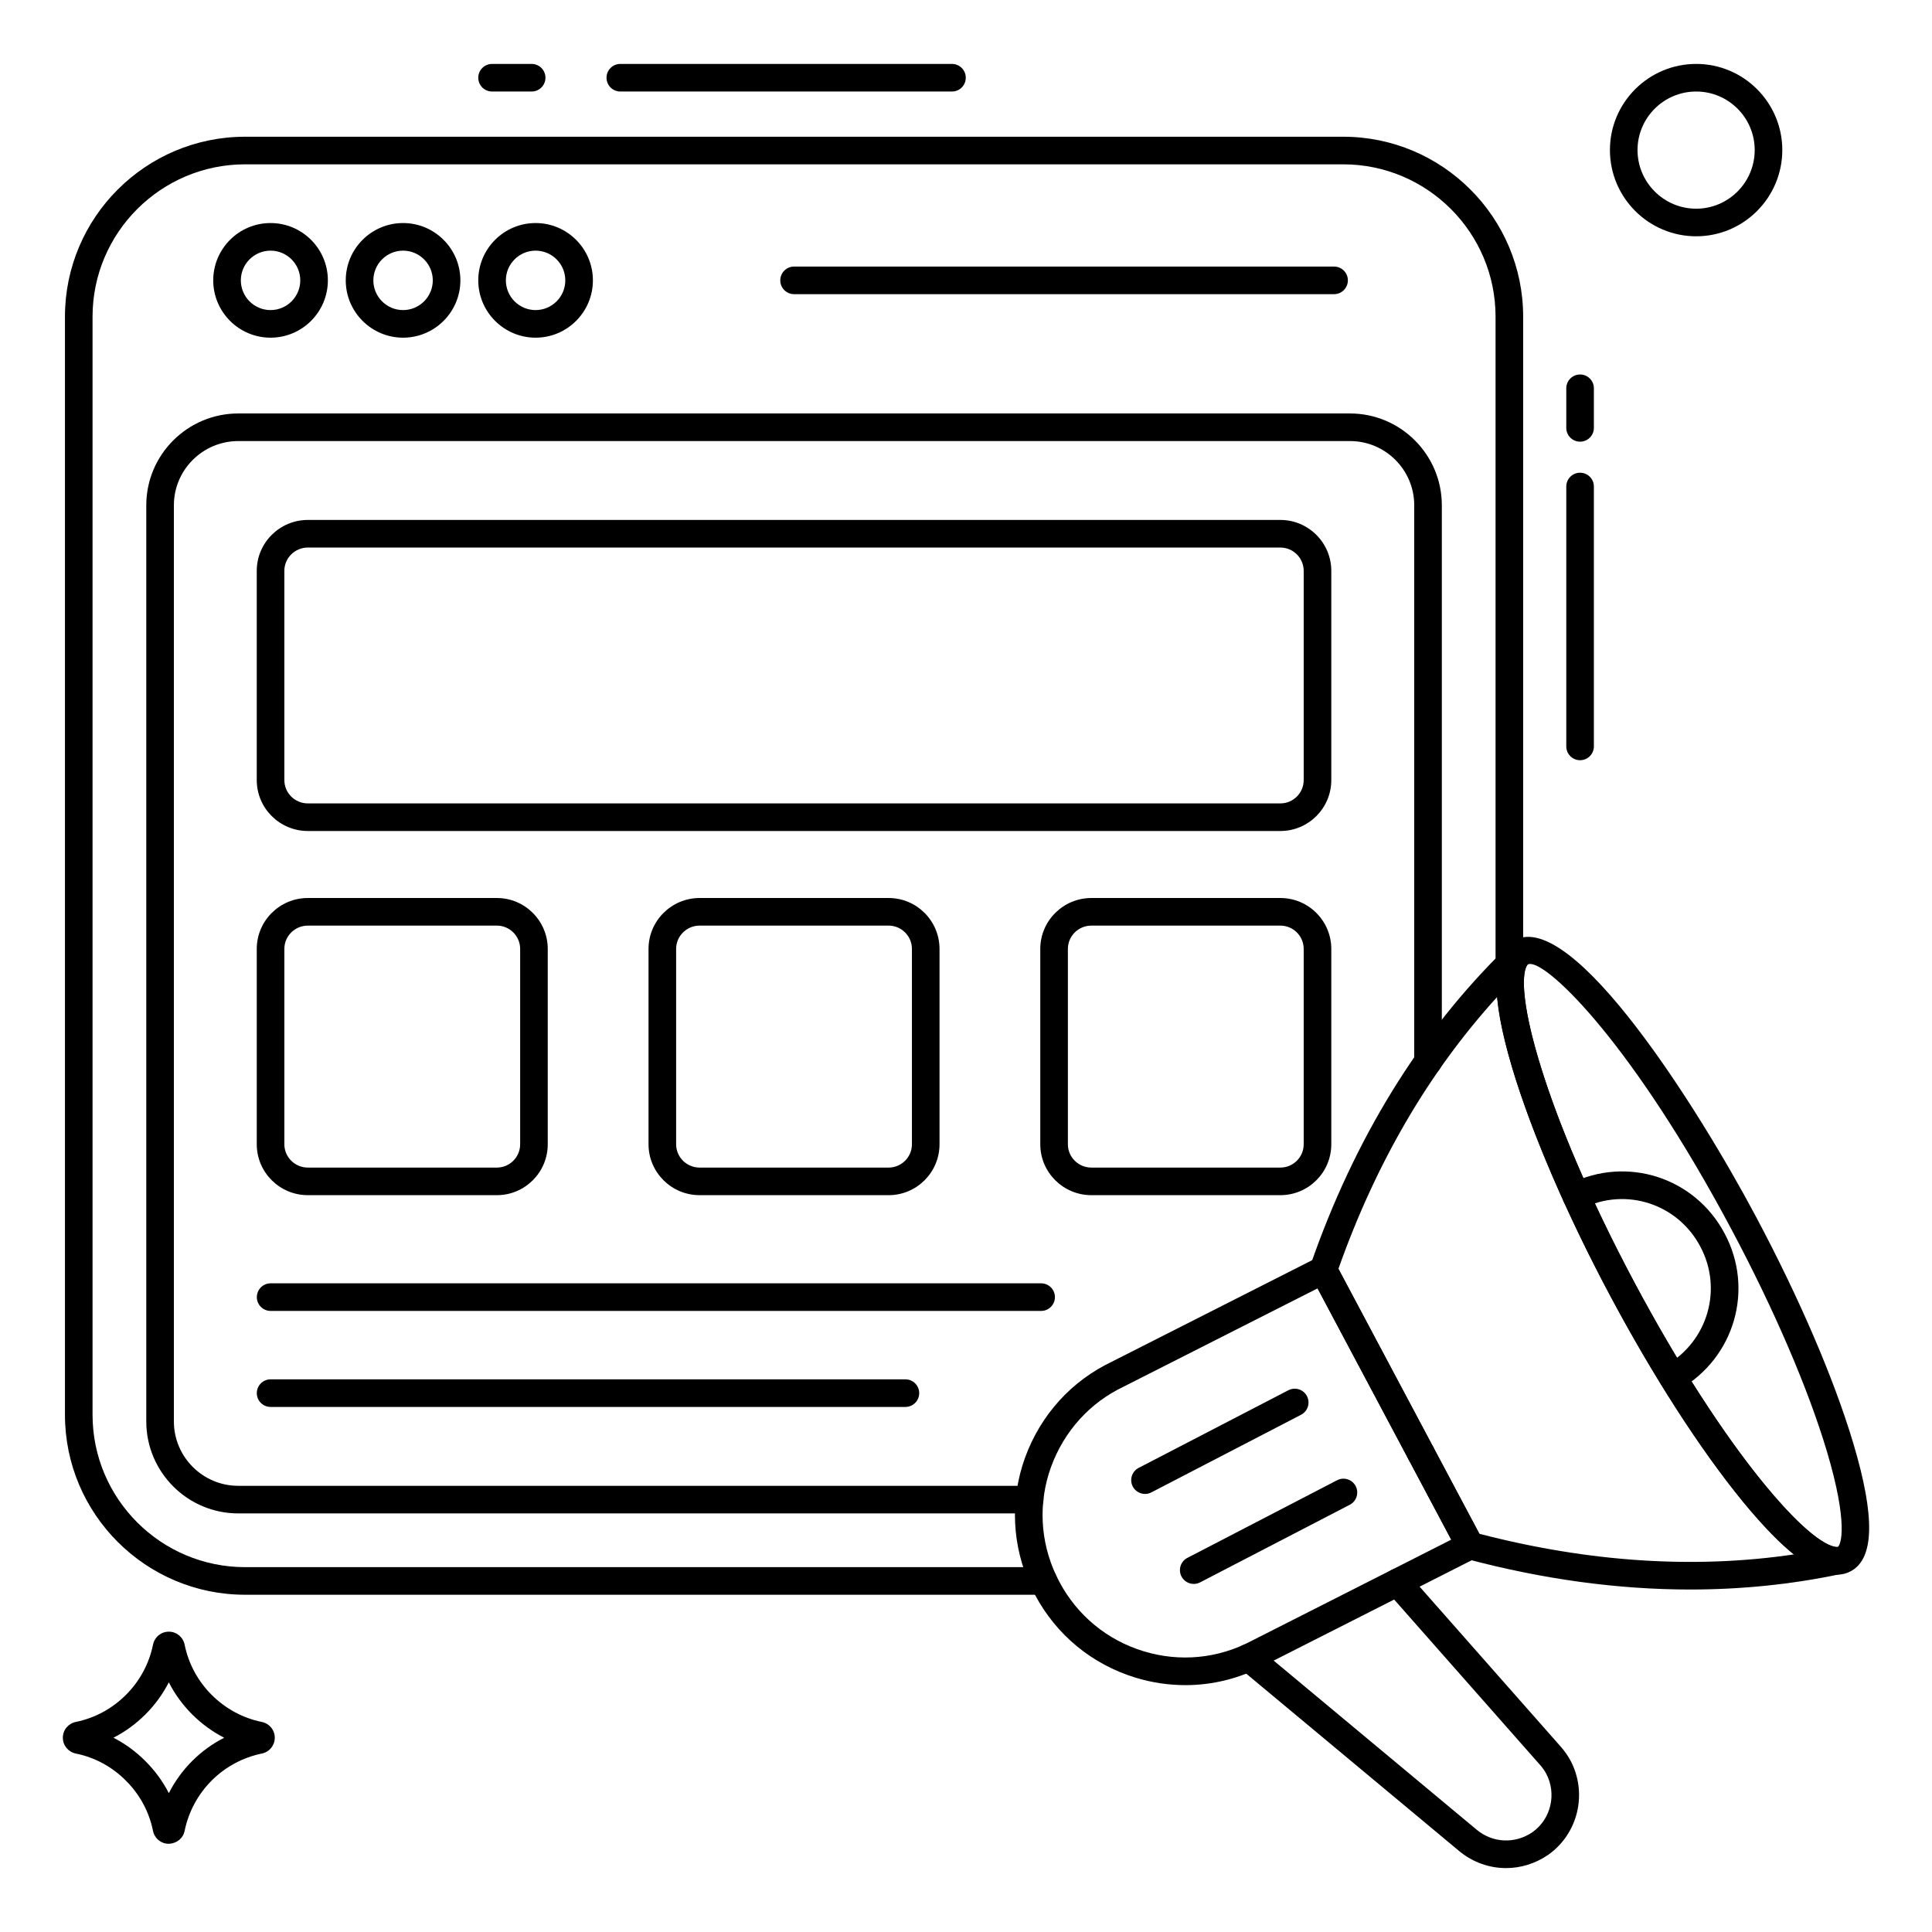 <svg id="Layer_1" enable-background="new 0 0 105 105" viewBox="0 0 105 105" xmlns="http://www.w3.org/2000/svg"><g><g><g><path d="m56.71 86.671h-43.39c-5.398 0-9.79-4.387-9.79-9.78v-59.68c0-5.393 4.392-9.78 9.79-9.78h59.68c5.393 0 9.78 4.387 9.78 9.78v35.2c0 .414-.336.75-.75.75s-.75-.336-.75-.75v-35.2c0-4.566-3.714-8.28-8.28-8.28h-59.68c-4.571 0-8.29 3.714-8.29 8.28v59.68c0 4.565 3.719 8.28 8.29 8.28h43.39c.414 0 .75.336.75.75s-.336.75-.75.75z"/></g><g><path d="m77.23 79.746c-.414 0-.75-.331-.75-.745v-.01c0-.414.336-.75.75-.75s.75.336.75.75-.336.755-.75.755z"/></g><g><path d="m55.96 82.251h-43.01c-2.757 0-5-2.243-5-5v-49.79c0-2.751 2.243-4.99 5-4.99h60.42c2.751 0 4.99 2.239 4.99 4.99v30.24c0 .414-.336.75-.75.75s-.75-.336-.75-.75v-30.24c0-1.924-1.565-3.49-3.49-3.49h-60.42c-1.93 0-3.5 1.566-3.5 3.49v49.79c0 1.93 1.57 3.5 3.5 3.5h43.01c.414 0 .75.336.75.75s-.336.75-.75.75z"/></g><g><g><path d="m14.704 18.352c-1.717 0-3.115-1.397-3.115-3.115s1.397-3.115 3.115-3.115 3.115 1.397 3.115 3.115-1.397 3.115-3.115 3.115zm0-4.73c-.89 0-1.615.724-1.615 1.615 0 .891.725 1.615 1.615 1.615s1.615-.724 1.615-1.615c0-.89-.725-1.615-1.615-1.615z"/></g><g><path d="m21.906 18.352c-1.717 0-3.115-1.397-3.115-3.115s1.397-3.115 3.115-3.115 3.115 1.397 3.115 3.115-1.397 3.115-3.115 3.115zm0-4.73c-.89 0-1.615.724-1.615 1.615 0 .891.725 1.615 1.615 1.615s1.615-.724 1.615-1.615c-0-.89-.725-1.615-1.615-1.615z"/></g><g><path d="m29.108 18.352c-1.717 0-3.115-1.397-3.115-3.115s1.397-3.115 3.115-3.115 3.115 1.397 3.115 3.115-1.397 3.115-3.115 3.115zm0-4.73c-.89 0-1.615.724-1.615 1.615 0 .891.725 1.615 1.615 1.615s1.615-.724 1.615-1.615c0-.89-.725-1.615-1.615-1.615z"/></g></g><g><path d="m72.504 15.987h-29.348c-.414 0-.75-.336-.75-.75s.336-.75.75-.75h29.348c.414 0 .75.336.75.75s-.336.75-.75.75z"/></g><g><path d="m28.894 4.974h-2.151c-.414 0-.75-.336-.75-.75s.336-.75.75-.75h2.151c.414 0 .75.336.75.75s-.336.75-.75.75z"/></g><g><path d="m51.738 4.974h-18.025c-.414 0-.75-.336-.75-.75s.336-.75.75-.75h18.025c.414 0 .75.336.75.75s-.336.75-.75.75z"/></g><g><g><path d="m92.184 12.842c-2.584 0-4.688-2.103-4.688-4.688 0-2.581 2.103-4.68 4.688-4.68 2.581 0 4.68 2.1 4.68 4.68 0 2.585-2.099 4.688-4.68 4.688zm0-7.868c-1.758 0-3.188 1.427-3.188 3.18 0 1.758 1.43 3.188 3.188 3.188 1.753 0 3.18-1.43 3.18-3.188 0-1.754-1.426-3.18-3.18-3.18z"/></g></g><g><g><path d="m9.174 100.206c-.419 0-.773-.289-.859-.704-.21-1.037-.719-1.978-1.471-2.726-.752-.757-1.691-1.266-2.72-1.474-.418-.088-.708-.441-.708-.861 0-.419.29-.772.705-.858 1.03-.209 1.972-.718 2.727-1.474.75-.75 1.257-1.692 1.467-2.723.087-.419.44-.708.86-.708h.001c.42.001.772.291.858.707.21 1.033.717 1.975 1.467 2.725.755.755 1.697 1.264 2.724 1.473.417.086.708.439.708.859 0 .42-.29.774-.705.86-0 0-.001 0-.001 0-2.111.435-3.757 2.083-4.193 4.199-.085.415-.426.682-.859.706zm-.61-1.01c0 0 0 .001-0.0.002 0-.001 0-.001 0-.002zm-2.399-4.755c.637.326 1.224.755 1.739 1.274.517.513.944 1.1 1.271 1.739.66-1.297 1.714-2.352 3.009-3.012-.637-.326-1.225-.754-1.744-1.272-.515-.515-.94-1.101-1.266-1.738-.325.636-.751 1.223-1.266 1.738-.518.518-1.106.946-1.743 1.272zm7.91.125h.01z"/></g></g><g><path d="m49.207 76.464h-34.5c-.414 0-.75-.336-.75-.75s.336-.75.75-.75h34.5c.414 0 .75.336.75.75s-.336.75-.75.75z"/></g><g><path d="m56.583 71.246h-41.875c-.414 0-.75-.336-.75-.75s.336-.75.75-.75h41.875c.414 0 .75.336.75.75s-.336.75-.75.75z"/></g><g><g><path d="m69.586 64.955h-10.273c-1.531 0-2.776-1.241-2.776-2.766v-10.617c0-1.525 1.245-2.767 2.776-2.767h10.273c1.525 0 2.767 1.241 2.767 2.767v10.617c0 1.525-1.241 2.766-2.767 2.766zm-10.273-14.65c-.704 0-1.276.568-1.276 1.267v10.617c0 .698.572 1.266 1.276 1.266h10.273c.698 0 1.267-.568 1.267-1.266v-10.617c0-.698-.568-1.267-1.267-1.267z"/></g><g><path d="m48.295 64.955h-10.273c-1.531 0-2.776-1.241-2.776-2.766v-10.617c0-1.525 1.245-2.767 2.776-2.767h10.273c1.525 0 2.766 1.241 2.766 2.767v10.617c0 1.525-1.241 2.766-2.766 2.766zm-10.273-14.65c-.704 0-1.276.568-1.276 1.267v10.617c0 .698.572 1.266 1.276 1.266h10.273c.698 0 1.266-.568 1.266-1.266v-10.617c0-.698-.568-1.267-1.266-1.267z"/></g><g><path d="m69.586 45.163h-52.856c-1.531 0-2.776-1.241-2.776-2.766v-11.372c0-1.526 1.245-2.767 2.776-2.767h52.856c1.525 0 2.767 1.241 2.767 2.767v11.372c0 1.525-1.241 2.766-2.767 2.766zm-52.856-15.405c-.704 0-1.276.568-1.276 1.267v11.372c0 .698.572 1.266 1.276 1.266h52.856c.698 0 1.267-.568 1.267-1.266v-11.372c0-.698-.568-1.267-1.267-1.267z"/></g><g><path d="m27.003 64.955h-10.273c-1.531 0-2.776-1.241-2.776-2.766v-10.617c0-1.525 1.245-2.767 2.776-2.767h10.273c1.525 0 2.766 1.241 2.766 2.767v10.617c0 1.525-1.241 2.766-2.766 2.766zm-10.273-14.65c-.704 0-1.276.568-1.276 1.267v10.617c0 .698.572 1.266 1.276 1.266h10.273c.698 0 1.266-.568 1.266-1.266v-10.617c0-.698-.568-1.267-1.266-1.267z"/></g></g><g><g><g><g><g><g><g><path d="m81.845 101.526c-.906 0-1.804-.312-2.545-.928l-11.92-9.93c-.318-.265-.361-.738-.096-1.056.265-.319.738-.362 1.056-.096l11.92 9.93c.868.722 2.085.774 3.026.128 1.007-.711 1.33-2.085.742-3.189-.086-.158-.201-.321-.329-.464l-8.312-9.422c-.274-.311-.244-.784.066-1.059.311-.274.784-.244 1.059.066l8.31 9.42c.2.225.382.484.526.747.946 1.777.426 3.98-1.206 5.132-.705.483-1.503.722-2.297.722z"/></g><g><path d="m99.832 85.58c-1.245 0-2.924-1.304-5.098-3.952-2.314-2.819-4.891-6.82-7.257-11.267-2.366-4.447-4.244-8.821-5.289-12.315-1.193-3.994-1.147-6.269.143-6.955 3.145-1.676 9.948 9.103 13.104 15.035 2.366 4.447 4.244 8.821 5.288 12.315 1.194 3.994 1.147 6.269-.143 6.955-.229.122-.479.184-.749.184zm-16.67-33.192c-.049 0-.091.009-.126.028-.175.094-.59 1.25.591 5.201 1.017 3.402 2.854 7.677 5.175 12.04 2.32 4.362 4.839 8.276 7.092 11.02 2.965 3.613 3.978 3.4 3.982 3.396.176-.094.591-1.25-.59-5.201-1.017-3.402-2.854-7.678-5.175-12.04-5.313-9.987-9.868-14.443-10.95-14.443z"/></g><g><path d="m90.92 75.601c-.259 0-.511-.135-.65-.375-.207-.359-.084-.817.274-1.024 2.277-1.313 3.095-4.15 1.863-6.457-1.234-2.329-4.047-3.238-6.406-2.071-.371.183-.821.031-1.005-.34-.184-.371-.031-.821.34-1.005 3.092-1.529 6.779-.338 8.395 2.711 1.615 3.023.544 6.74-2.438 8.461-.118.068-.247.101-.375.101z"/></g><g><path d="m91.864 86.387c-3.934 0-8-.554-12.162-1.662-.201-.054-.372-.189-.469-.373l-7.971-14.983c-.098-.184-.115-.401-.046-.598 2.388-6.88 5.956-12.674 10.605-17.218.271-.264.694-.285.989-.052.296.234.373.651.178.975-.742 1.235.867 7.891 5.817 17.179 5.009 9.403 9.617 14.416 11.018 14.42.384.001.705.292.744.674s-.216.731-.592.81c-2.628.552-5.336.828-8.111.828zm-11.461-3.029c5.958 1.546 11.702 1.92 17.11 1.118-3.003-2.417-7.006-8.436-10.032-14.116-3.008-5.645-5.774-12.33-6.11-16.182-3.691 4.052-6.589 9.012-8.63 14.777z"/></g><g><path d="m64.419 91.583c-.908 0-1.821-.135-2.715-.409-2.357-.722-4.294-2.319-5.453-4.497-1.161-2.182-1.404-4.677-.687-7.026.74-2.374 2.333-4.311 4.488-5.456l11.531-5.844c.362-.185.809-.044 1.001.317l7.97 14.981c.095.178.114.386.053.579-.061.192-.196.352-.376.443l-11.518 5.837c-1.34.713-2.809 1.076-4.294 1.076zm7.187-21.562-10.862 5.504c-1.79.952-3.125 2.577-3.746 4.568-.599 1.962-.395 4.051.578 5.879.971 1.825 2.593 3.163 4.567 3.767 1.974.605 4.061.404 5.879-.563l10.849-5.498z"/></g><g><g><path d="m62.23 81.192c-.271 0-.533-.148-.667-.405-.19-.368-.047-.82.321-1.011l8.136-4.219c.367-.19.82-.047 1.011.321.19.368.047.82-.321 1.011l-8.136 4.219c-.11.057-.229.084-.345.084z"/></g><g><path d="m64.878 86.083c-.271 0-.533-.148-.667-.405-.19-.368-.047-.82.321-1.011l8.136-4.219c.366-.192.82-.047 1.011.321.19.368.047.82-.321 1.011l-8.136 4.219c-.11.057-.229.084-.345.084z"/></g></g></g></g></g></g></g></g></g><g><path d="m85.874 24.004c-.414 0-.75-.336-.75-.75v-2.152c0-.414.336-.75.75-.75s.75.336.75.75v2.152c0 .414-.336.75-.75.75z"/></g><g><path d="m85.874 41.316c-.414 0-.75-.336-.75-.75v-14.125c0-.414.336-.75.75-.75s.75.336.75.75v14.125c0 .414-.336.75-.75.75z"/></g></g></svg>